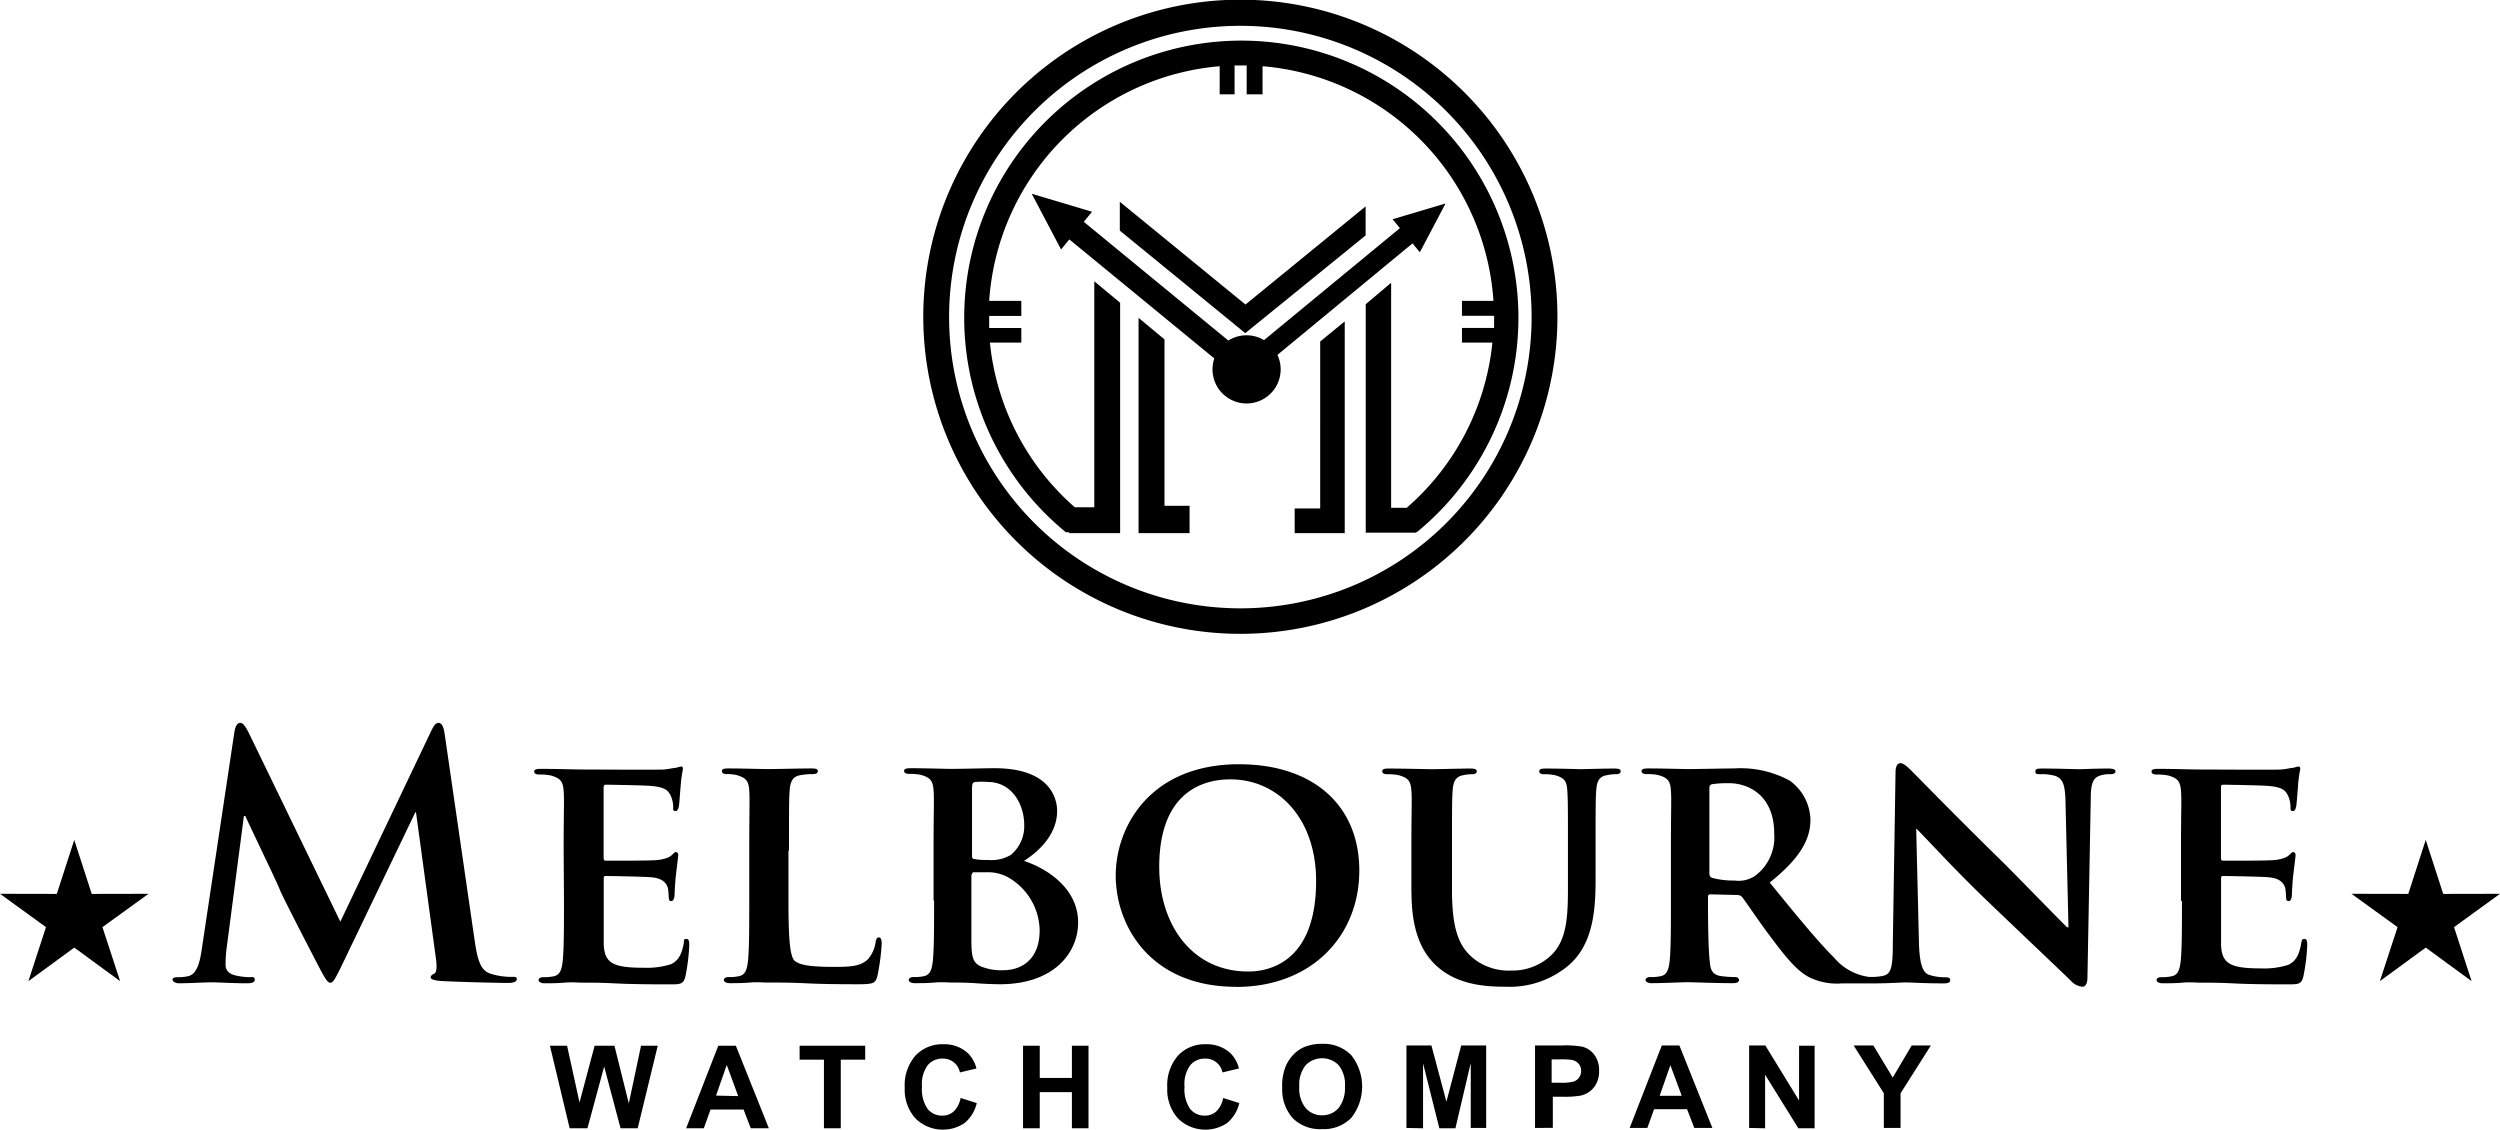 <svg id="Layer_1" data-name="Layer 1" xmlns="http://www.w3.org/2000/svg" viewBox="0 0 233.3 105.42" shape-rendering="geometricPrecision"><defs><style>.cls-1{fill-rule:evenodd;}</style></defs><title>mwc-logo</title><path class="cls-1" d="M115.93,1A29.59,29.59,0,1,1,86.34,30.61,29.59,29.59,0,0,1,115.93,1Zm20.64,32h2.88a23.51,23.51,0,0,1-8,15.42H130l0-21-2.37,2c0,7.11,0,14.23,0,21.32h4.68V50.7h.08a25.86,25.86,0,1,0-32.74,0h.3v.08h4.76c0-7.15,0-14.33,0-21.5l-2.41-2V48.37h-1.82A23.51,23.51,0,0,1,92.56,33h2.93V31.64h-3q0-.47,0-.95c0-.06,0-.12,0-.18h3V29.11h-3A23.56,23.56,0,0,1,114,7.21V9.83h1.39V7.14h1.13V9.83H118V7.21a23.56,23.56,0,0,1,21.55,21.9h-2.94V30.5h3c0,.06,0,.12,0,.18q0,.48,0,.95h-3V33ZM104.68,19.86v2.69l11.71,9.57h0L127.62,23V20.29l-11.21,9.16-11.73-9.59Zm11.83,12.46a3.16,3.16,0,0,0-1.7.49L101.32,21.73l.77-.94-2.81-.84-2.82-.84,1.37,2.6,1.37,2.6.77-.94L113.5,34.48a3.18,3.18,0,1,0,5.89-.33L132,23.74l.68.83,2.4-4.55-4.94,1.47.68.83L118.14,32.77a3.16,3.16,0,0,0-1.63-.45Zm-10.08-1.6c0,6.69,0,13.39,0,20.06h4.76V48.23h-2.34V32.7l-2.41-2ZM125.7,31l-2.32,1.9V48.48H121v2.3h4.67c0-6.57,0-13.17,0-19.75ZM115.93,3.44a27.18,27.18,0,1,0,27.18,27.18A27.18,27.18,0,0,0,115.93,3.44Z" transform="translate(-0.18 -1.03)"/><path d="M53.34,106.32l-1.84-7.7H53.1l1.16,5.29,1.41-5.29h1.85L58.86,104,60,98.62h1.56l-1.87,7.7H58.09l-1.53-5.76L55,106.32Zm18.59,0H70.24l-.67-1.75H66.49l-.63,1.75H64.21l3-7.7h1.64l3.08,7.7Zm-2.86-3L68,100.41l-1,2.86Zm8,3v-6.4H74.8v-1.3h6.12v1.3H78.64v6.4Zm12.75-2.83,1.51.48a3.38,3.38,0,0,1-1.15,1.87,3.63,3.63,0,0,1-4.57-.44,4,4,0,0,1-1-2.86,4.21,4.21,0,0,1,1-3,3.4,3.4,0,0,1,2.61-1.06,3.2,3.2,0,0,1,2.29.84,3,3,0,0,1,.79,1.42l-1.54.37a1.59,1.59,0,0,0-1.62-1.29,1.75,1.75,0,0,0-1.39.62,3,3,0,0,0-.53,2,3.22,3.22,0,0,0,.53,2.08,1.7,1.7,0,0,0,1.36.62,1.55,1.55,0,0,0,1.07-.39,2.3,2.3,0,0,0,.64-1.24Zm5.83,2.83v-7.7h1.56v3h3v-3h1.55v7.7h-1.55v-3.37h-3v3.37Zm18.67-2.83,1.51.48a3.38,3.38,0,0,1-1.15,1.87,3.63,3.63,0,0,1-4.57-.44,4,4,0,0,1-1-2.86,4.21,4.21,0,0,1,1-3,3.4,3.4,0,0,1,2.61-1.06,3.2,3.2,0,0,1,2.29.84,3,3,0,0,1,.79,1.42l-1.54.37a1.59,1.59,0,0,0-1.62-1.29,1.75,1.75,0,0,0-1.39.62,3,3,0,0,0-.53,2,3.22,3.22,0,0,0,.53,2.08,1.7,1.7,0,0,0,1.36.62,1.55,1.55,0,0,0,1.07-.39,2.29,2.29,0,0,0,.64-1.24Zm5.51-1a4.9,4.9,0,0,1,.35-2,3.68,3.68,0,0,1,.72-1.06,3,3,0,0,1,1-.69,4.2,4.2,0,0,1,1.66-.3,3.61,3.61,0,0,1,2.72,1.06,4.72,4.72,0,0,1,0,5.85,3.59,3.59,0,0,1-2.71,1.05,3.63,3.63,0,0,1-2.73-1,4,4,0,0,1-1-2.89Zm1.6-.05a2.89,2.89,0,0,0,.6,2,2,2,0,0,0,1.53.67,2,2,0,0,0,1.53-.67,3,3,0,0,0,.6-2,2.91,2.91,0,0,0-.58-2,2.15,2.15,0,0,0-3.09,0,2.91,2.91,0,0,0-.59,2Zm10,3.85v-7.7h2.33l1.4,5.25,1.38-5.25h2.33v7.7h-1.44v-6.06L136,106.32h-1.5l-1.52-6.06v6.06Zm12,0v-7.7H146a9,9,0,0,1,1.85.12,2,2,0,0,1,1.11.75,2.4,2.4,0,0,1,.45,1.5,2.5,2.5,0,0,1-.26,1.19,2.11,2.11,0,0,1-.65.76,2.24,2.24,0,0,1-.8.36,8.84,8.84,0,0,1-1.61.11h-1v2.9Zm1.55-6.4v2.18h.85a4,4,0,0,0,1.23-.12,1,1,0,0,0,.49-.38,1,1,0,0,0,.18-.6,1,1,0,0,0-.25-.69,1.07,1.07,0,0,0-.62-.34,7.34,7.34,0,0,0-1.12-.05Zm15,6.4h-1.69l-.67-1.75h-3.08l-.63,1.75h-1.65l3-7.7h1.64l3.08,7.7Zm-2.86-3-1.06-2.86-1,2.86Zm6.29,3v-7.7h1.51l3.15,5.14V98.62h1.45v7.7H168l-3.1-5v5Zm12.57,0v-3.24l-2.82-4.46H175l1.81,3,1.77-3h1.79l-2.83,4.47v3.23Z" transform="translate(-0.18 -1.03)"/><path class="cls-1" d="M19,89.67c-.16,1.06-.41,2.28-1.28,2.46a4,4,0,0,1-.94.09c-.31,0-.5.06-.5.22s.25.35.56.35c1,0,2.49-.09,3.09-.09s2,.09,3.27.09c.47,0,.75-.06.75-.35s-.22-.22-.47-.22a6,6,0,0,1-1.31-.16c-.53-.12-.94-.41-.94-1a12.31,12.31,0,0,1,.09-1.47l1.62-12.41h.13c1.09,2.34,3,6.27,3.24,6.92.37.87,2.84,5.64,3.59,7.08.5.94.81,1.56,1.09,1.56s.44-.29,1.15-1.75l6.8-14.16H39l1.87,13.72c.12.87,0,1.28-.16,1.34s-.34.19-.34.34.19.28.9.34c1.25.09,5.55.19,6.33.19.44,0,.81-.1.81-.35s-.22-.22-.5-.22A6.23,6.23,0,0,1,46,91.91c-.94-.28-1.25-1.18-1.53-3.15L41.67,69.49c-.09-.65-.28-1-.56-1s-.44.25-.69.75l-8.48,17.8L23.43,69.49c-.41-.81-.59-1-.84-1s-.44.28-.53.81L19,89.67Zm184.8-4.58c0,2.43,0,4.52-.12,5.64-.09.78-.25,1.28-.81,1.4a4.06,4.06,0,0,1-1,.09c-.34,0-.44.16-.44.28s.19.29.53.29c.56,0,1.25,0,1.9-.06s1.25,0,1.56,0c.81,0,1.84,0,3.18.07s3,.09,5.05.09c1,0,1.28,0,1.47-.69a17.91,17.91,0,0,0,.37-2.93c0-.28,0-.62-.25-.62s-.25.12-.31.41c-.19,1.09-.5,1.65-1.18,2a7.4,7.4,0,0,1-2.59.34c-2.81,0-3.65-.41-3.71-2.21,0-.78,0-3,0-3.93V83.06c0-.16,0-.28.16-.28.69,0,3.8.06,4.3.12,1,.09,1.37.5,1.53,1,.06.34.06.69.09,1,0,.12.06.22.25.22s.28-.37.28-.59.06-1.25.12-1.78c.16-1.34.22-1.78.22-1.93a.25.25,0,0,0-.22-.28c-.12,0-.22.16-.44.34s-.65.34-1.31.41-4.18.06-4.8.06c-.16,0-.19-.12-.19-.28V74.51c0-.16.06-.25.19-.25.56,0,3.83.06,4.3.12,1.37.12,1.59.5,1.81,1a2.49,2.49,0,0,1,.19,1c0,.22,0,.34.22.34s.28-.31.31-.44c.06-.31.13-1.47.16-1.75a11.7,11.7,0,0,1,.22-1.72c0-.12,0-.25-.19-.25a3.18,3.18,0,0,0-.44.12c-.22,0-.65.12-1.15.16s-6.61,0-7.48,0-2.53-.06-4-.06c-.41,0-.62.06-.62.25s.19.28.47.28a5,5,0,0,1,1.09.09c.87.25,1.12.53,1.19,1.43s0,1.59,0,5.61v4.68ZM179,78.35H179c.53.47,3.43,3.68,6.42,6.55s6.3,6,8,7.64a1.62,1.62,0,0,0,1.12.57c.22,0,.44-.25.44-.85l.31-16.71c0-1.5.25-2,1-2.18a2.78,2.78,0,0,1,.84-.09c.31,0,.47-.12.47-.28s-.25-.25-.62-.25c-1.34,0-2.37.06-2.68.06-.59,0-2.06-.06-3.49-.06-.41,0-.69,0-.69.25s.09.28.44.28a4.59,4.59,0,0,1,1.43.16c.65.25.9.72.94,2.34l.28,11.79h-.12c-.41-.37-4.05-4.12-5.92-6-4-3.9-8.11-8.11-8.45-8.45s-.84-.87-1.18-.87-.47.37-.47.9l-.25,15.72c0,2.31-.12,3-.84,3.21a5.4,5.4,0,0,1-1.14.12h-.07a2.41,2.41,0,0,1-.51-.06,5.15,5.15,0,0,1-2.93-1.75c-1.65-1.65-3.59-4.05-6-7,2.68-2.15,3.8-3.9,3.8-5.86a4.63,4.63,0,0,0-1.93-3.65A9.61,9.61,0,0,0,162,72.74c-.84,0-3.34.06-4.27.06-.56,0-2.31-.06-3.74-.06-.41,0-.62.06-.62.25s.19.28.47.28a5,5,0,0,1,1.09.09c.87.25,1.12.53,1.18,1.43s0,1.59,0,5.61v4.68c0,2.43,0,4.52-.12,5.64-.09.78-.25,1.28-.81,1.4a4.06,4.06,0,0,1-1,.09c-.34,0-.44.16-.44.28s.19.29.53.29c1.09,0,2.84-.09,3.37-.09s2.68.09,4.27.09c.34,0,.56-.1.56-.29a.32.32,0,0,0-.34-.28,10.46,10.46,0,0,1-1.34-.09c-.84-.12-1-.62-1.06-1.4-.12-1.12-.16-3.18-.16-5.64v-.37a.2.2,0,0,1,.22-.22l2.46.06a.63.63,0,0,1,.5.19c.34.41,1.5,2.18,2.59,3.62,1.53,2.06,2.56,3.31,3.74,3.9a5.93,5.93,0,0,0,3,.54H175c1.4,0,2.71-.09,3-.09.5,0,1.78.09,3.55.09.37,0,.62-.06.62-.29s-.16-.28-.47-.28A4.66,4.66,0,0,1,180.2,92c-.53-.19-.87-.81-.94-2.87L179,78.35Zm-19.3-3.77c0-.22.06-.31.25-.37a10,10,0,0,1,1.62-.09c1.62,0,4.18,1,4.18,4.71a4.48,4.48,0,0,1-1.78,3.93,2.76,2.76,0,0,1-1.93.44,7.53,7.53,0,0,1-2.09-.25c-.19-.09-.25-.19-.25-.47V74.58ZM131.9,84.3c0,3.83,1.09,5.8,2.49,7,2,1.75,4.83,1.81,6.27,1.81a8.53,8.53,0,0,0,5.8-1.91c2.31-1.9,2.62-5,2.62-8V80.41c0-4,0-4.77.06-5.61s.25-1.31,1-1.43a3.8,3.8,0,0,1,.81-.09q.47,0,.47-.28c0-.19-.19-.25-.56-.25-1.06,0-2.9.06-3.21.06,0,0-1.87-.06-3.27-.06-.37,0-.56.06-.56.25s.16.28.47.28a4.71,4.71,0,0,1,1,.09c.87.25,1.09.53,1.15,1.43s.06,1.59.06,5.61v3.34c0,2.71-.06,5-1.59,6.45a5.22,5.22,0,0,1-3.68,1.4,5.28,5.28,0,0,1-3.46-1.06c-1.34-1.06-2.09-2.56-2.09-6.42V80.41c0-4,0-4.77.06-5.61s.28-1.31,1-1.43a3.8,3.8,0,0,1,.81-.09c.28,0,.44-.09.44-.28s-.19-.25-.59-.25c-1,0-2.84.06-3.52.06s-2.65-.06-4.12-.06c-.41,0-.59.06-.59.25s.16.28.47.28a4.92,4.92,0,0,1,1.06.09c.87.25,1.12.5,1.19,1.43s0,1.59,0,5.61v3.9Zm-16.37,8.83c7.08,0,11.5-4.78,11.5-10.86s-4.3-9.92-11.22-9.92c-8.33,0-11.51,5.86-11.51,10.38,0,4.71,3.24,10.39,11.23,10.39Zm1.12-1.44c-5.18,0-8.29-4.3-8.29-9.76,0-6.55,3.59-8.17,6.64-8.17,4.43,0,8,3.62,8,9.48,0,7.55-4.36,8.45-6.3,8.45ZM87.35,85.08c0,2.43,0,4.52-.12,5.64-.09.78-.25,1.28-.81,1.4a4.06,4.06,0,0,1-1,.09c-.34,0-.44.16-.44.28s.19.29.53.29c.56,0,1.25,0,1.9-.06s1.25,0,1.56,0,1.4,0,2.34.07,1.87.09,2.18.09c5.05,0,7.3-2.94,7.3-5.77,0-3.12-2.81-5-5.05-5.74,1.56-1,3.09-2.59,3.09-4.65,0-1.4-.87-4-5.83-4-.94,0-2.74.06-4.12.06-.53,0-2.28-.06-3.71-.06-.41,0-.62.06-.62.25s.19.28.47.28a5,5,0,0,1,1.09.09c.87.25,1.12.53,1.19,1.43s0,1.59,0,5.61v4.68ZM90.9,74.45c0-.28.06-.4.25-.44A7,7,0,0,1,92.33,74c2.37,0,3.43,2.21,3.43,4a3.48,3.48,0,0,1-1.25,2.81,3.57,3.57,0,0,1-2.15.47,5.84,5.84,0,0,1-1.28-.09c-.09,0-.19-.06-.19-.28V74.45Zm0,8.17c0-.16.06-.19.16-.19h1.18a3.9,3.9,0,0,1,2.37.69,5.81,5.81,0,0,1,2.59,4.71c0,2.93-1.9,3.74-3.37,3.74a5.06,5.06,0,0,1-2-.31c-.87-.34-1-.87-1-2.62v-6ZM73.81,80.41c0-4,0-4.77.06-5.61s.28-1.31,1-1.43A6.07,6.07,0,0,1,76,73.27c.34,0,.5-.09.5-.28s-.19-.25-.59-.25c-1.06,0-3.3.06-4,.06s-2.49-.06-3.77-.06c-.41,0-.59.06-.59.25s.16.28.47.28a3.65,3.65,0,0,1,.9.09c.87.25,1.12.53,1.18,1.43s0,1.59,0,5.61v4.68c0,2.43,0,4.52-.12,5.64-.09.78-.25,1.28-.81,1.4a4.06,4.06,0,0,1-1,.09c-.34,0-.44.16-.44.28s.19.29.53.29c.56,0,1.25,0,1.9-.06s1.25,0,1.56,0c1.12,0,2.28,0,3.65.07s3,.09,4.93.09c1.44,0,1.56-.12,1.75-.72a20.26,20.26,0,0,0,.41-3.06c0-.31-.06-.59-.25-.59s-.28.16-.31.41a3.2,3.2,0,0,1-.69,1.59c-.69.72-1.75.75-3.21.75-2.12,0-3.18-.16-3.65-.56s-.59-2.18-.59-5.58V80.41Zm-21,4.68c0,2.43,0,4.52-.12,5.64-.09.78-.25,1.28-.81,1.4a4.06,4.06,0,0,1-1,.09c-.34,0-.44.16-.44.28s.19.29.53.29c.56,0,1.25,0,1.9-.06s1.25,0,1.56,0c.81,0,1.84,0,3.18.07s3,.09,5.05.09c1,0,1.28,0,1.47-.69a17.91,17.91,0,0,0,.37-2.93c0-.28,0-.62-.25-.62S64,88.73,64,89c-.19,1.09-.5,1.65-1.18,2a7.4,7.4,0,0,1-2.59.34c-2.81,0-3.65-.41-3.71-2.21,0-.78,0-3,0-3.93V83.06c0-.16,0-.28.16-.28.69,0,3.8.06,4.3.12,1,.09,1.37.5,1.53,1,.06.34.06.69.09,1,0,.12.06.22.25.22s.28-.37.28-.59.06-1.25.12-1.78c.16-1.34.22-1.78.22-1.93a.25.25,0,0,0-.22-.28c-.12,0-.22.16-.44.34s-.65.34-1.31.41-4.18.06-4.8.06c-.16,0-.19-.12-.19-.28V74.51c0-.16.06-.25.19-.25.56,0,3.84.06,4.3.12,1.37.12,1.59.5,1.81,1a2.49,2.49,0,0,1,.19,1c0,.22,0,.34.22.34s.28-.31.31-.44c.06-.31.12-1.47.16-1.75a11.69,11.69,0,0,1,.22-1.72c0-.12,0-.25-.19-.25a3.16,3.16,0,0,0-.44.12c-.22,0-.65.12-1.15.16s-6.61,0-7.48,0-2.53-.06-4-.06c-.41,0-.62.06-.62.25s.19.28.47.28a5,5,0,0,1,1.09.09c.87.25,1.12.53,1.19,1.43s0,1.59,0,5.61Z" transform="translate(-0.18 -1.03)"/><polygon class="cls-1" points="6.93 78.38 8.56 83.42 13.86 83.41 9.56 86.52 11.21 91.56 6.93 88.43 2.65 91.56 4.29 86.52 0 83.41 5.3 83.42 6.93 78.38"/><polygon class="cls-1" points="226.37 78.38 228 83.42 233.3 83.41 229.01 86.52 230.65 91.56 226.37 88.43 222.09 91.56 223.74 86.52 219.44 83.41 224.74 83.42 226.37 78.38"/></svg>